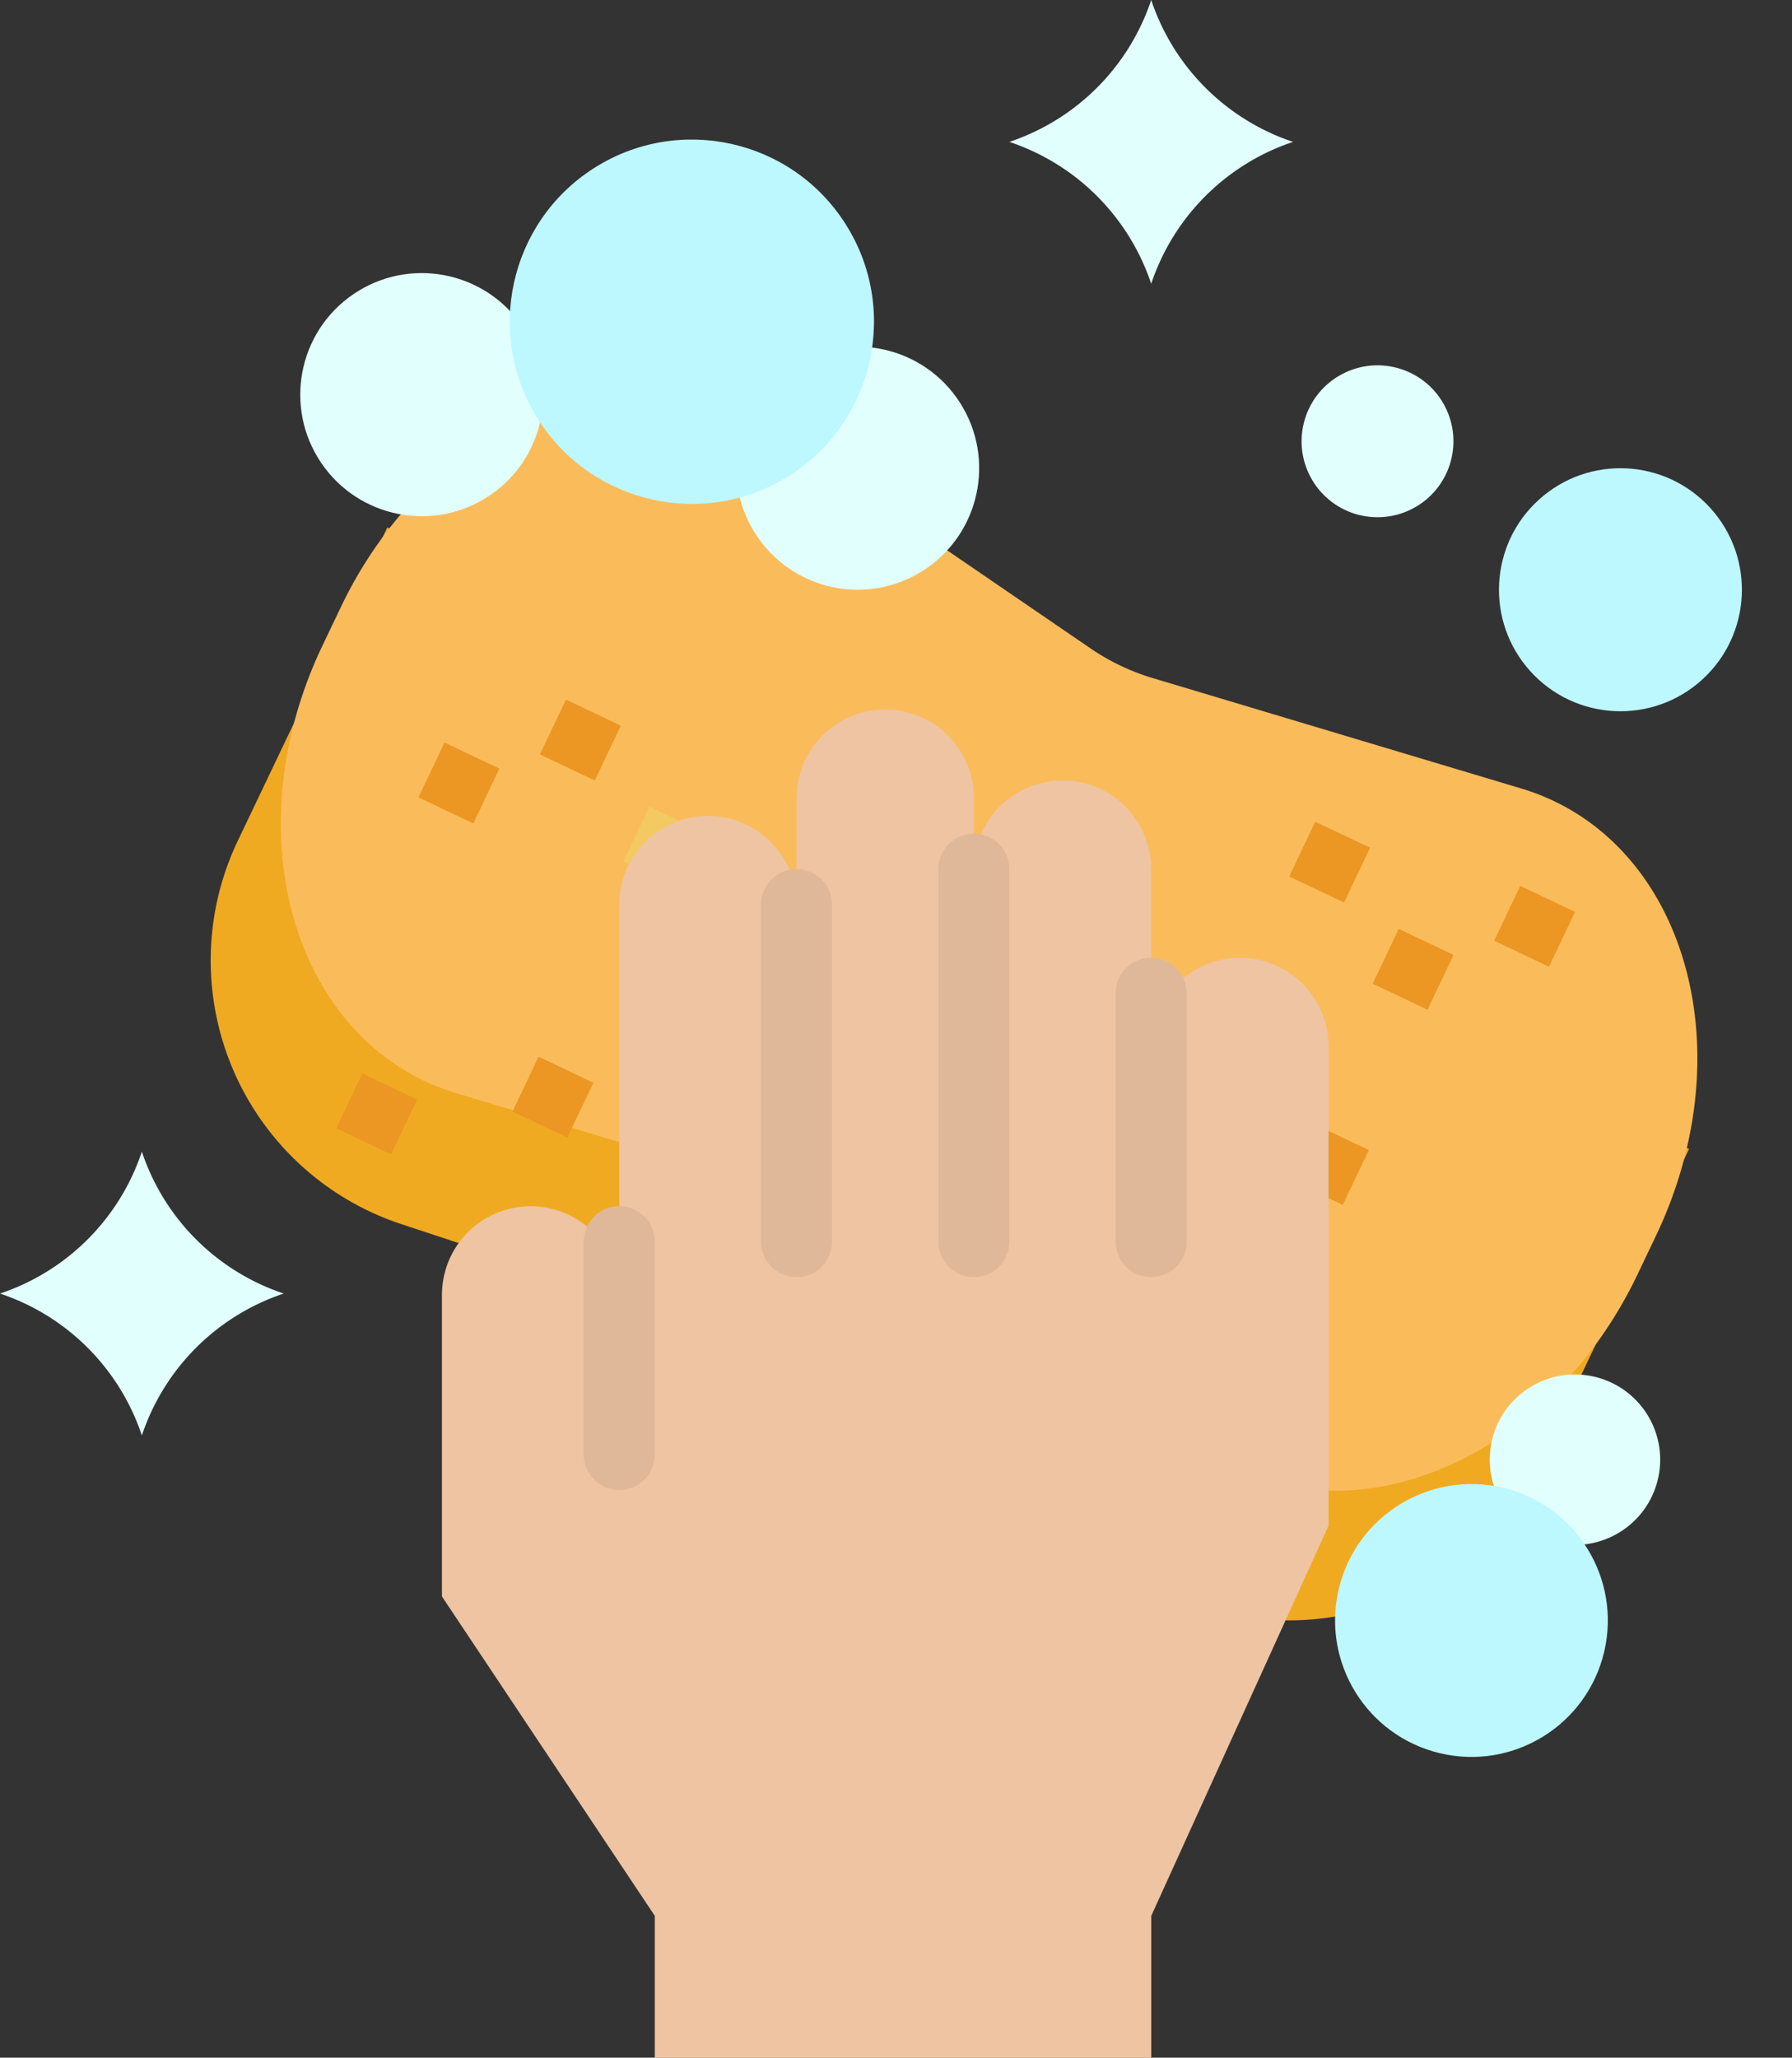<svg xmlns="http://www.w3.org/2000/svg" width="82.514" height="94.711" viewBox="0 0 82.514 94.711">
  <rect x="0" y="0" width="82.514" height="94.711" fill="#333333" stroke="none"/>
  <g id="Group_669" data-name="Group 669" transform="translate(-112.104 -430.051)">
    <g id="Group_665" data-name="Group 665" transform="translate(121.803 448.06)">
      <path id="Path_803" data-name="Path 803" d="M144.263,490.177l-6.853,14.357a12.78,12.78,0,0,0,7.414,17.683L161.4,527.7a12.528,12.528,0,0,1,2.849,1.36l14.689,9.436a12.78,12.78,0,0,0,18.411-5.356l6.853-14.357Z" transform="translate(-136.127 -483.91)" fill="#f0aa21"/>
      <path id="Path_804" data-name="Path 804" d="M186.708,523.428l-14.623-10a10.428,10.428,0,0,0-2.88-1.374l-16.969-5.082c-6.834-2.047-9.956-10.432-6.972-18.729q.336-.934.765-1.835l.868-1.818c3.808-7.979,12.093-11.966,18.5-8.905a10.4,10.4,0,0,1,1.386.8l14.623,10a10.325,10.325,0,0,0,2.88,1.375l16.969,5.082c6.834,2.047,9.956,10.433,6.972,18.729q-.336.934-.765,1.835l-.867,1.817c-3.808,7.979-12.092,11.967-18.5,8.908a10.325,10.325,0,0,1-1.388-.8Z" transform="translate(-140.901 -474.656)" fill="#fabc5b"/>
      <g id="Group_661" data-name="Group 661" transform="translate(9.566 14.188)">
        <path id="Path_805" data-name="Path 805" d="M184.394,522.014l2.524,1.2-1.2,2.524-2.524-1.2Z" transform="translate(-173.754 -517.081)" fill="#f3c961"/>
        <path id="Path_806" data-name="Path 806" d="M174.876,509.8,177.4,511l-1.2,2.524-2.524-1.2Z" transform="translate(-168.079 -509.796)" fill="#ec9623"/>
        <path id="Path_807" data-name="Path 807" d="M161.024,514.7l2.524,1.2-1.2,2.523-2.524-1.2Z" transform="translate(-159.82 -512.718)" fill="#ec9623"/>
        <path id="Path_808" data-name="Path 808" d="M260.328,523.722l2.524,1.2-1.2,2.523-2.523-1.2Z" transform="translate(-219.031 -518.099)" fill="#ec9623"/>
        <path id="Path_809" data-name="Path 809" d="M269.846,535.94l2.524,1.2-1.2,2.524-2.523-1.2Z" transform="translate(-224.706 -525.384)" fill="#ec9623"/>
        <path id="Path_810" data-name="Path 810" d="M283.7,531.039l2.524,1.2-1.2,2.524-2.524-1.2Z" transform="translate(-232.965 -522.462)" fill="#ec9623"/>
      </g>
      <g id="Group_662" data-name="Group 662" transform="translate(33.483 41.412)">
        <path id="Path_811" data-name="Path 811" d="M220.264,577.51l2.524,1.2-1.2,2.524-2.524-1.2Z" transform="translate(-219.059 -577.396)" fill="#dcb659"/>
        <path id="Path_812" data-name="Path 812" d="M235.749,577.227l2.524,1.2-1.2,2.524-2.524-1.2Z" transform="translate(-228.292 -577.227)" fill="#dcb659"/>
      </g>
      <g id="Group_663" data-name="Group 663" transform="translate(38.847 27.044)">
        <path id="Path_813" data-name="Path 813" d="M260.185,558.191l2.524,1.2-1.2,2.524-2.524-1.2Z" transform="translate(-248.226 -551.508)" fill="#ec9623"/>
        <path id="Path_814" data-name="Path 814" d="M233.548,541.639l2.524,1.2-1.2,2.523-2.523-1.2Z" transform="translate(-232.344 -541.639)" fill="#f3c961"/>
      </g>
      <g id="Group_664" data-name="Group 664" transform="translate(5.779 30.628)">
        <path id="Path_815" data-name="Path 815" d="M183.611,563.853l2.524,1.2-1.2,2.524-2.523-1.2Z" transform="translate(-169.501 -558.468)" fill="#dcb659"/>
        <path id="Path_816" data-name="Path 816" d="M171.749,550.516l2.524,1.2-1.2,2.524-2.523-1.2Z" transform="translate(-162.429 -550.516)" fill="#ec9623"/>
        <path id="Path_817" data-name="Path 817" d="M151.647,552.433l2.524,1.2-1.2,2.523-2.524-1.2Z" transform="translate(-150.442 -551.659)" fill="#ec9623"/>
      </g>
    </g>
    <g id="Group_667" data-name="Group 667" transform="translate(112.104 430.051)">
      <path id="Path_818" data-name="Path 818" d="M233.748,443.114a10.328,10.328,0,0,0-6.532-6.532,10.329,10.329,0,0,0,6.532-6.532,10.329,10.329,0,0,0,6.532,6.532A10.328,10.328,0,0,0,233.748,443.114Z" transform="translate(-180.74 -430.051)" fill="#e1fffc"/>
      <path id="Path_819" data-name="Path 819" d="M118.636,574.4a10.329,10.329,0,0,0-6.532-6.532,10.328,10.328,0,0,0,6.532-6.532,10.329,10.329,0,0,0,6.532,6.532A10.329,10.329,0,0,0,118.636,574.4Z" transform="translate(-112.104 -508.328)" fill="#e1fffc"/>
      <path id="Path_820" data-name="Path 820" d="M199.245,522.372a4.082,4.082,0,0,0-4.082,4.082v-8.165a4.082,4.082,0,0,0-8.165,0v-3.266a4.082,4.082,0,1,0-8.164,0v4.9a4.082,4.082,0,1,0-8.165,0v17.962a4.082,4.082,0,0,0-8.164,0v13.88l9.8,14.7v6.532h22.861v-6.532l8.165-17.962V526.454A4.082,4.082,0,0,0,199.245,522.372Z" transform="translate(-142.155 -478.282)" fill="#eec4a2"/>
      <g id="Group_666" data-name="Group 666" transform="translate(26.88 38.374)">
        <path id="Path_821" data-name="Path 821" d="M180.315,580.628a1.633,1.633,0,0,1-1.633-1.633v-9.8a1.633,1.633,0,1,1,3.266,0v9.8A1.633,1.633,0,0,1,180.315,580.628Z" transform="translate(-178.682 -550.418)" fill="#dfb899"/>
        <path id="Path_822" data-name="Path 822" d="M200.537,547.92a1.633,1.633,0,0,1-1.633-1.633V530.774a1.633,1.633,0,1,1,3.266,0v15.513A1.632,1.632,0,0,1,200.537,547.92Z" transform="translate(-190.74 -527.508)" fill="#dfb899"/>
        <path id="Path_823" data-name="Path 823" d="M220.76,545.509a1.633,1.633,0,0,1-1.633-1.633V526.73a1.633,1.633,0,0,1,3.266,0v17.146A1.633,1.633,0,0,1,220.76,545.509Z" transform="translate(-202.798 -525.097)" fill="#dfb899"/>
        <path id="Path_824" data-name="Path 824" d="M240.982,553.949a1.633,1.633,0,0,1-1.633-1.633V540.886a1.633,1.633,0,0,1,3.266,0v11.431A1.632,1.632,0,0,1,240.982,553.949Z" transform="translate(-214.855 -533.538)" fill="#dfb899"/>
      </g>
      <path id="Path_825" data-name="Path 825" d="M126.1,599.92" transform="translate(-120.451 -531.337)" fill="#e8edf1"/>
    </g>
    <g id="Group_668" data-name="Group 668" transform="translate(123.751 433.279)">
      <circle id="Ellipse_8" data-name="Ellipse 8" cx="3.496" cy="3.496" r="3.496" transform="translate(47.062 15.61) rotate(-27.662)" fill="#e1fffc"/>
      <circle id="Ellipse_9" data-name="Ellipse 9" cx="5.593" cy="5.593" r="5.593" transform="translate(55.067 23.528) rotate(-42.183)" fill="#bdf7ff"/>
      <circle id="Ellipse_10" data-name="Ellipse 10" cx="5.593" cy="5.593" r="5.593" transform="translate(20.118 16.638) rotate(-32.7)" fill="#e1fffc"/>
      <circle id="Ellipse_11" data-name="Ellipse 11" cx="5.593" cy="5.593" r="5.593" transform="matrix(0.827, -0.563, 0.563, 0.827, 0, 13.461)" fill="#e1fffc"/>
      <circle id="Ellipse_12" data-name="Ellipse 12" cx="8.389" cy="8.389" r="8.389" transform="matrix(0.843, -0.537, 0.537, 0.843, 8.634, 9.014)" fill="#bdf7ff"/>
      <circle id="Ellipse_13" data-name="Ellipse 13" cx="3.923" cy="3.923" r="3.923" transform="translate(56.152 66.871) rotate(-76.661)" fill="#e1fffc"/>
      <circle id="Ellipse_14" data-name="Ellipse 14" cx="6.279" cy="6.279" r="6.279" transform="translate(48.546 76.017) rotate(-76.627)" fill="#bdf7ff"/>
    </g>
  </g>
</svg>
